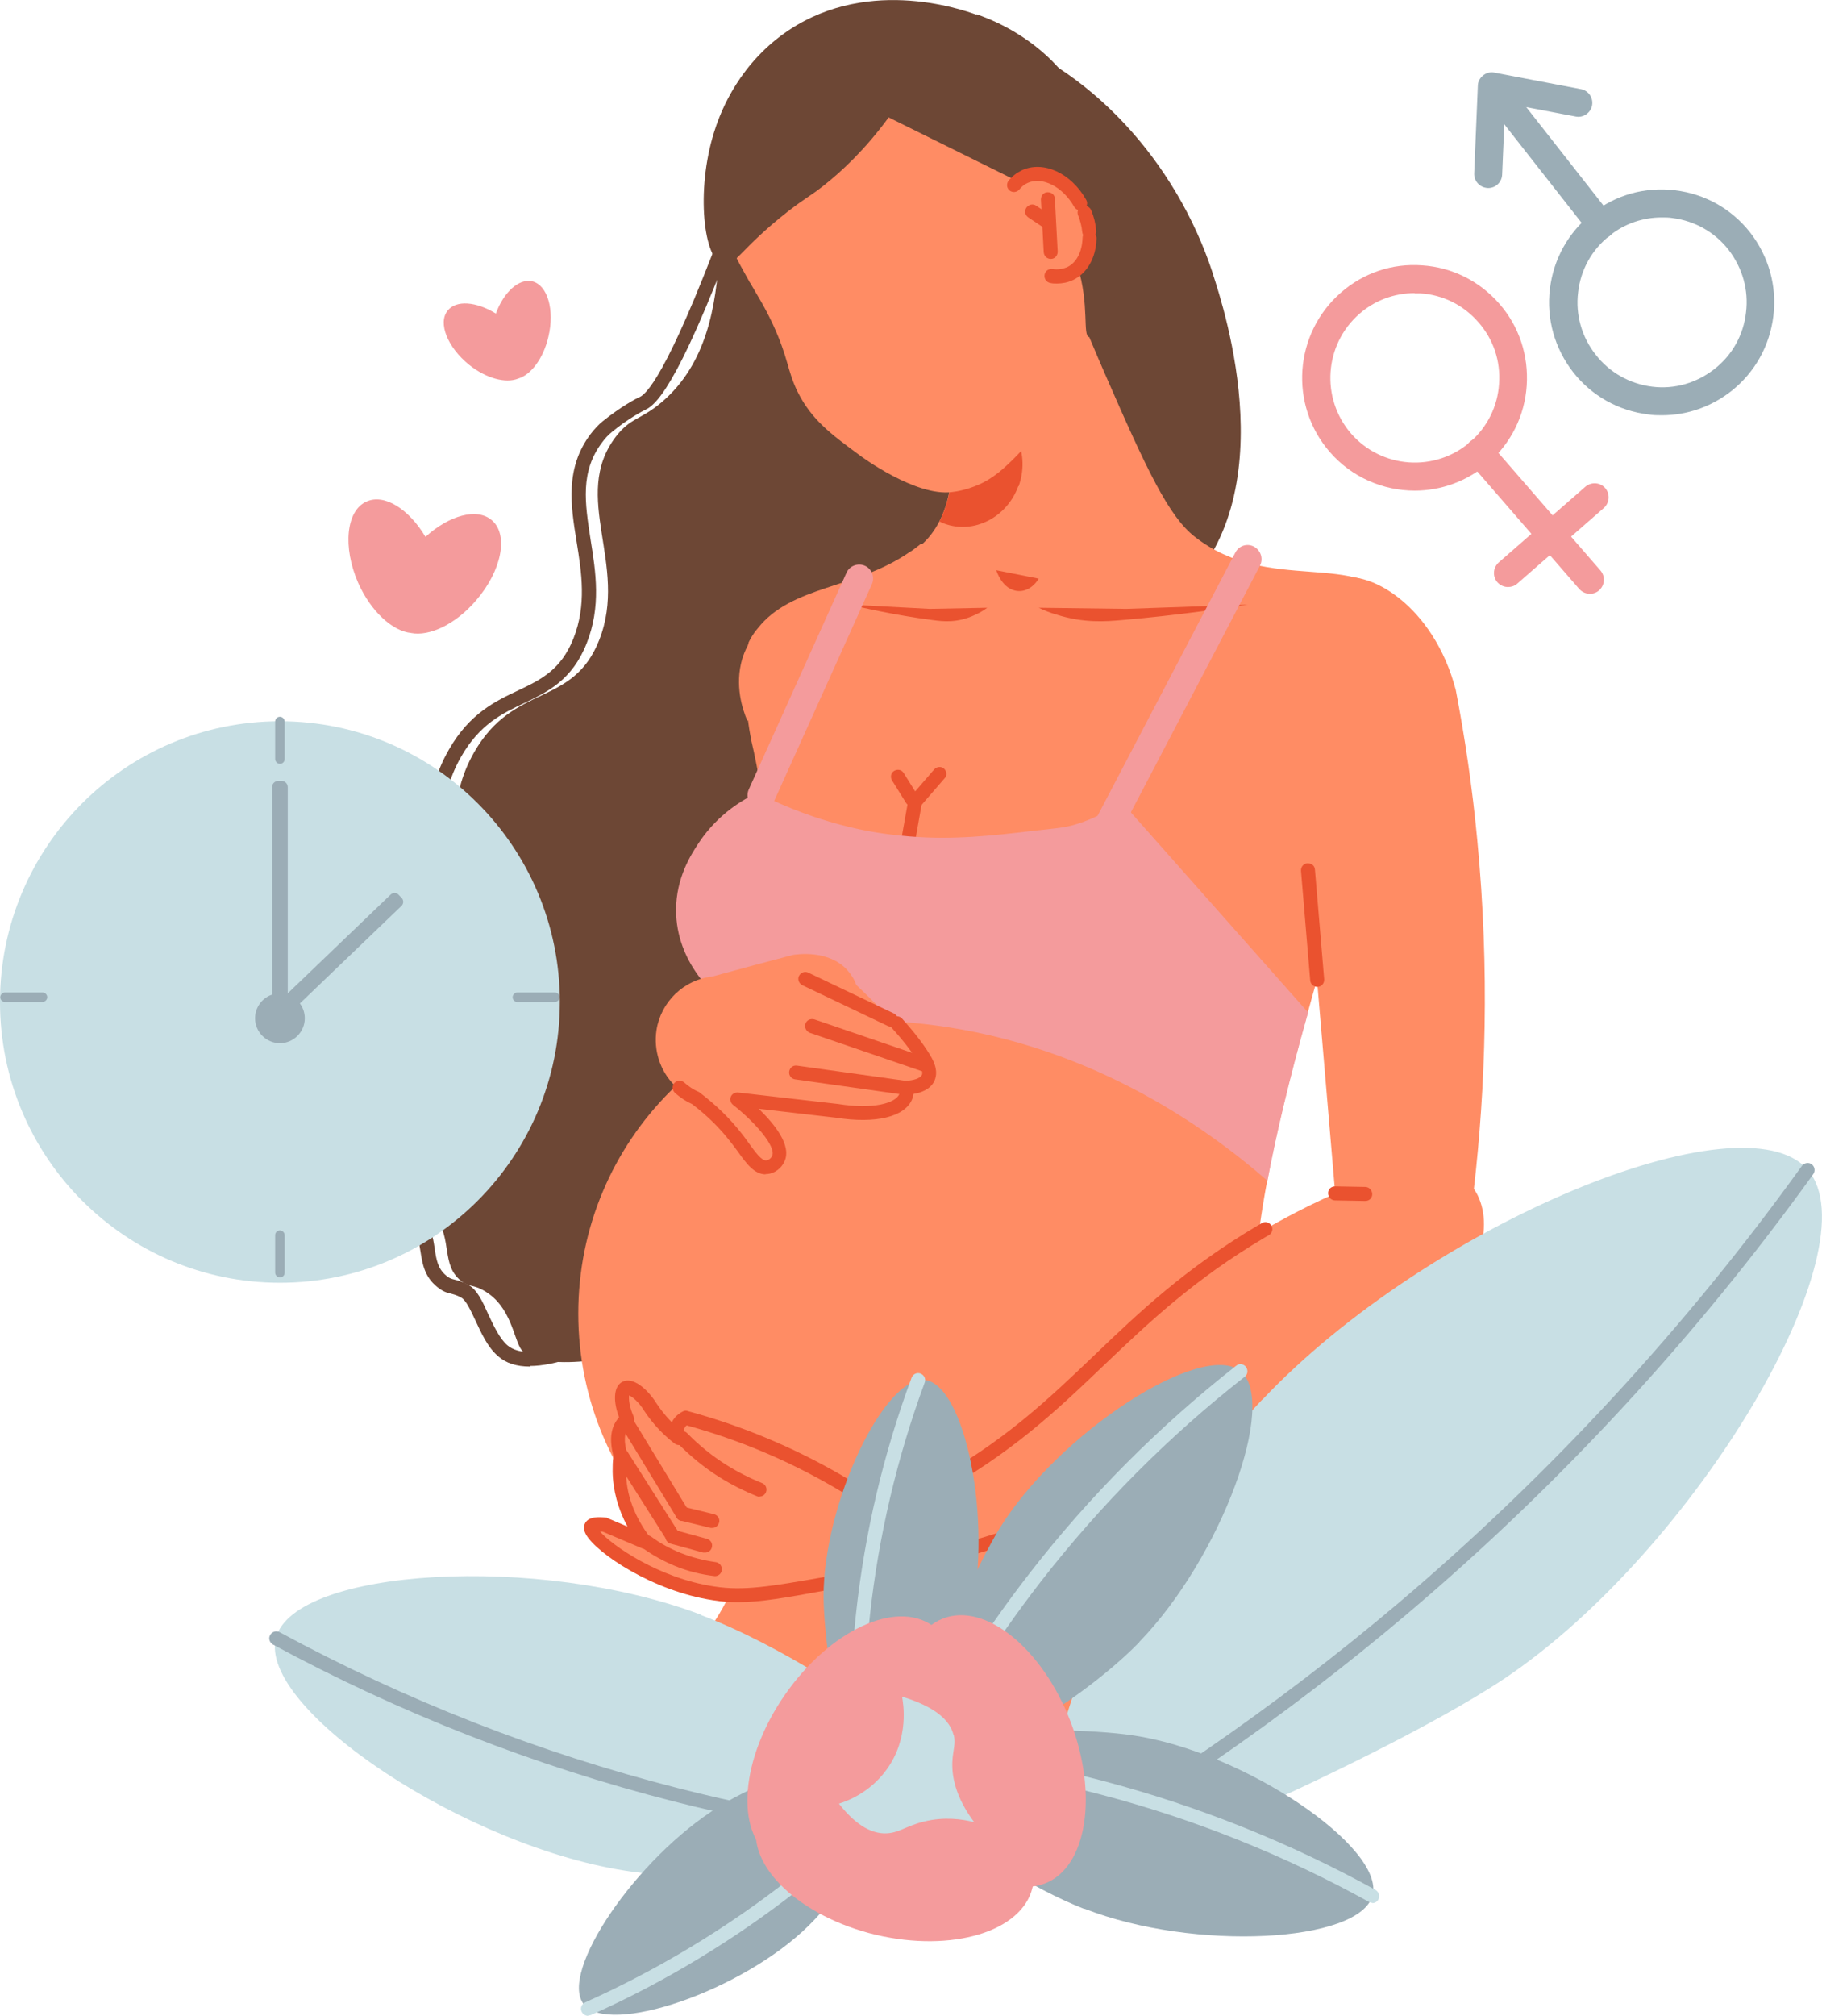 <?xml version="1.0" encoding="UTF-8"?> <svg xmlns="http://www.w3.org/2000/svg" width="85" height="94" viewBox="0 0 85 94" fill="none"> <g clip-path="url(#clip0_269_608)"> <path d="M22.951 24.264C22.26 23.663 20.957 24.029 19.849 25.035C19.08 23.742 17.933 23.01 17.099 23.389C16.148 23.807 15.978 25.506 16.708 27.178C17.308 28.524 18.311 29.426 19.172 29.517C20.019 29.687 21.244 29.125 22.208 28.001C23.407 26.616 23.733 24.944 22.951 24.264V24.264Z" fill="#F49B9C"></path> <path d="M24.828 13.119C24.202 12.976 23.498 13.629 23.133 14.622C22.221 14.06 21.27 13.982 20.879 14.491C20.422 15.066 20.879 16.19 21.869 17C22.677 17.654 23.602 17.889 24.176 17.654C24.762 17.484 25.349 16.726 25.584 15.707C25.883 14.452 25.544 13.289 24.828 13.119V13.119Z" fill="#F49B9C"></path> <path d="M56.576 12.753C57.11 14.399 60.12 23.52 54.66 28.014C50.958 31.059 44.533 31.137 42.37 28.341C39.985 25.257 44.729 21.194 43.816 12.74C43.152 6.585 38.89 3.201 40.376 1.45C41.51 0.118 44.638 1.097 45.784 1.45C50.841 3.031 54.881 7.565 56.576 12.74V12.753Z" fill="#6D4735"></path> <path d="M46.058 24.186C47.426 28.577 51.897 42.963 43.908 53.717C37.404 62.484 25.688 64.731 24.332 62.955C23.954 62.445 23.863 60.916 22.573 60.184C22.052 59.884 21.895 60.041 21.504 59.727C20.566 58.969 21.126 57.832 20.279 56.643C19.719 55.859 19.302 56.134 18.585 55.337C17.66 54.304 17.49 52.906 17.516 52.175C17.594 50.032 19.549 49.392 20.892 47.405C23.681 43.263 19.601 39.5 22.117 35.084C23.98 31.83 26.717 32.993 27.955 29.844C29.337 26.342 26.613 23.154 28.724 20.371C29.428 19.456 29.871 19.6 30.875 18.751C35.071 15.184 32.647 7.827 34.328 7.122C36.179 6.351 42.826 13.746 46.071 24.16L46.058 24.186Z" fill="#6D4735"></path> <path d="M24.723 63.725C24.098 63.725 23.602 63.568 23.237 63.242C22.755 62.837 22.455 62.17 22.182 61.582C21.96 61.112 21.739 60.628 21.517 60.511C21.308 60.393 21.178 60.367 21.048 60.328C20.865 60.289 20.67 60.236 20.396 60.014C19.797 59.531 19.706 58.93 19.614 58.342C19.536 57.858 19.458 57.362 19.106 56.865C18.858 56.526 18.676 56.434 18.415 56.303C18.155 56.173 17.829 56.016 17.438 55.585C16.526 54.579 16.239 53.167 16.278 52.201C16.33 50.724 17.216 49.888 18.142 48.999C18.676 48.49 19.236 47.967 19.718 47.248C21.061 45.262 20.722 43.355 20.37 41.329C20.005 39.304 19.64 37.213 20.944 34.953C21.908 33.267 23.12 32.692 24.176 32.196C25.244 31.686 26.17 31.242 26.756 29.765C27.369 28.211 27.134 26.708 26.9 25.258C26.626 23.572 26.352 21.821 27.564 20.227C27.747 19.992 27.929 19.796 28.125 19.639C28.92 18.999 29.649 18.594 29.845 18.515C30.275 18.319 31.422 16.869 34.159 9.382L34.771 9.604C31.865 17.535 30.718 18.829 30.119 19.103C29.975 19.169 29.285 19.535 28.542 20.149C28.385 20.279 28.242 20.423 28.099 20.619C27.056 21.991 27.291 23.454 27.551 25.153C27.799 26.695 28.047 28.289 27.369 30.001C26.691 31.712 25.557 32.261 24.462 32.784C23.433 33.267 22.377 33.777 21.517 35.279C20.331 37.344 20.67 39.226 21.022 41.225C21.387 43.276 21.765 45.406 20.279 47.614C19.758 48.385 19.158 48.96 18.611 49.47C17.712 50.332 16.995 50.998 16.956 52.214C16.956 52.501 16.942 54.03 17.946 55.141C18.246 55.48 18.48 55.598 18.728 55.715C19.015 55.859 19.328 56.016 19.653 56.473C20.096 57.1 20.201 57.702 20.279 58.224C20.357 58.747 20.422 59.165 20.826 59.492C20.983 59.622 21.061 59.635 21.217 59.675C21.374 59.714 21.569 59.766 21.856 59.923C22.26 60.145 22.508 60.681 22.781 61.295C23.029 61.818 23.303 62.419 23.668 62.732C24.189 63.176 25.179 63.163 26.6 62.667L26.808 63.281C26 63.555 25.297 63.699 24.723 63.699V63.725Z" fill="#6D4735"></path> <path d="M62.466 57.584C64.565 56.865 66.663 56.147 68.761 55.428C69.296 50.789 69.504 45.288 68.918 39.173C68.683 36.678 68.331 34.339 67.914 32.17C66.884 28.25 63.835 26.434 62.206 27.009C60.772 27.518 59.729 30.171 60.381 33.241C61.072 41.355 61.763 49.47 62.453 57.571L62.466 57.584Z" fill="#FF8C64"></path> <path d="M63.196 70.533C64.916 73.865 60.707 81.091 59.482 83.103C57.422 84.174 53.656 85.729 48.847 85.638C39.15 85.455 33.012 78.725 31.852 77.406C32.895 76.374 33.507 75.407 33.872 74.688C35.306 71.931 36.257 67.005 36.622 66.208C36.922 65.555 36.987 65.424 37.13 65.11C38.733 61.465 37.769 57.937 37.13 52.998C36.922 51.338 36.752 49.574 36.596 47.784C36.27 43.982 36.01 40.14 35.54 37.083L35.514 36.887C35.371 36.024 35.215 35.227 35.045 34.509C34.98 34.182 34.928 33.855 34.889 33.516C34.863 33.372 34.837 33.228 34.824 33.084C34.719 32.065 34.719 30.968 34.928 29.948C35.032 29.739 35.162 29.517 35.345 29.308C36.935 27.283 39.919 27.479 42.422 25.754C42.565 25.676 42.682 25.571 42.826 25.467C42.878 25.427 42.904 25.414 42.93 25.375C45.002 25.127 46.749 25.244 47.908 25.336C53.734 25.78 53.708 27.688 57.735 27.178C60.107 26.878 61.489 26.669 63.026 27.57C63.535 27.871 65.138 28.733 65.842 32.157C65.842 32.196 65.842 32.222 65.855 32.261C64.239 36.678 63.026 40.415 62.179 43.198C61.736 44.648 61.345 45.981 61.006 47.235C60.107 50.41 59.508 52.985 59.117 55.062C58.009 60.968 58.635 63.02 59.273 64.405C60.016 66.025 60.668 66.508 61.632 67.893C61.632 67.893 62.258 68.756 63.183 70.52L63.196 70.533Z" fill="#FF8C64"></path> <path d="M43.347 42.257C43.347 44.766 41.731 46.883 39.502 47.654C38.916 47.863 38.303 47.967 37.652 47.967C37.287 47.967 36.948 47.928 36.609 47.863C33.937 47.353 31.943 45.04 31.943 42.257C31.943 39.944 33.312 37.958 35.293 37.044C35.371 37.018 35.436 36.992 35.501 36.965C36.166 36.691 36.896 36.534 37.652 36.534C39.62 36.534 41.353 37.54 42.383 39.069C42.982 39.971 43.347 41.068 43.347 42.257V42.257Z" fill="#FF8C64"></path> <path d="M47.935 39.905C47.935 42.427 49.968 44.465 52.483 44.465C54.998 44.465 57.032 42.427 57.032 39.905C57.032 37.383 54.998 35.345 52.483 35.345C49.968 35.345 47.935 37.383 47.935 39.905Z" fill="#FF8C64"></path> <path d="M65.868 32.235C52.053 32.758 46.684 31.164 37.104 33.097C36.727 33.176 35.919 33.346 34.863 33.607C34.641 33.084 34.263 31.961 34.628 30.719C34.667 30.602 34.745 30.354 34.915 30.04C35.019 29.831 35.15 29.609 35.332 29.4C36.922 27.374 39.907 27.57 42.409 25.846C42.552 25.767 42.669 25.663 42.813 25.558C42.865 25.519 42.891 25.506 42.917 25.467C43.308 25.14 43.595 24.748 43.816 24.33C44.416 23.154 44.429 21.834 44.429 21.442C44.429 20.606 44.26 19.861 44.038 19.234C43.647 18.175 43.074 17.431 42.813 17.104C44.937 15.824 46.032 15.144 46.032 15.144C46.032 15.144 47.179 14.216 49.486 12.374C49.955 13.615 50.645 15.366 51.558 17.457C53.487 21.886 54.516 24.069 55.728 25.022C59.221 27.766 63.392 25.571 65.294 28.25C66.207 29.53 66.063 31.19 65.868 32.261V32.235Z" fill="#FF8C64"></path> <path d="M48.456 26.983C48.182 27.44 47.739 27.649 47.322 27.532C46.723 27.375 46.501 26.643 46.475 26.591L48.456 26.983V26.983Z" fill="#EA522F"></path> <path d="M46.058 28.341C45.928 28.433 45.745 28.563 45.498 28.668C44.677 29.06 43.999 28.981 43.517 28.916C41.783 28.694 40.18 28.328 39.646 28.197C40.884 28.263 42.135 28.328 43.373 28.393L46.058 28.341Z" fill="#EA522F"></path> <path d="M48.456 28.341C48.651 28.433 48.938 28.563 49.316 28.668C50.554 29.06 51.597 28.981 52.327 28.916C54.959 28.694 57.383 28.328 58.205 28.197C56.315 28.263 54.425 28.328 52.548 28.393L48.456 28.341V28.341Z" fill="#EA522F"></path> <path d="M41.575 75.89C49.636 75.89 56.172 69.338 56.172 61.255C56.172 53.173 49.636 46.621 41.575 46.621C33.513 46.621 26.978 53.173 26.978 61.255C26.978 69.338 33.513 75.89 41.575 75.89Z" fill="#FF8C64"></path> <path d="M47.505 22.671C46.971 24.134 45.433 24.918 44.064 24.422C43.986 24.395 43.895 24.356 43.83 24.317C44.429 23.141 44.442 21.821 44.442 21.43C44.442 20.593 44.273 19.848 44.051 19.221C44.664 18.921 45.354 18.868 46.019 19.117C47.388 19.626 48.052 21.207 47.518 22.684L47.505 22.671Z" fill="#EA522F"></path> <path d="M50.698 15.85C49.655 19.43 46.905 21.795 46.54 22.07C46.24 22.305 45.914 22.501 45.55 22.645C45.55 22.645 45.015 22.88 44.416 22.945C42.734 23.167 40.193 21.312 39.985 21.142C38.799 20.267 37.86 19.574 37.222 18.293C36.713 17.274 36.805 16.738 36.036 15.079C35.619 14.204 35.358 13.825 35.032 13.25C35.019 13.224 35.006 13.197 34.98 13.171C34.863 12.962 34.732 12.727 34.589 12.466C34.459 12.231 34.328 11.982 34.211 11.695C33.559 10.297 32.973 8.402 33.533 6.573C33.533 6.573 34.107 4.678 36.153 3.071C36.713 2.627 37.365 2.248 37.365 2.248C37.534 2.143 37.691 2.065 37.834 1.986C39.138 1.385 42.526 0.066 45.758 1.451C51.01 3.698 51.962 11.381 50.672 15.837L50.698 15.85Z" fill="#FF8C64"></path> <path d="M42.396 39.396C42.161 39.357 42.044 39.187 42.07 39.017L42.37 37.331C42.396 37.148 42.565 37.031 42.748 37.07C42.93 37.096 43.047 37.266 43.008 37.449L42.709 39.135C42.682 39.291 42.539 39.409 42.383 39.409L42.396 39.396Z" fill="#EA522F"></path> <path d="M42.539 37.592C42.435 37.592 42.331 37.54 42.266 37.436L41.614 36.39C41.523 36.233 41.562 36.038 41.718 35.946C41.875 35.855 42.07 35.894 42.161 36.051L42.813 37.096C42.904 37.253 42.865 37.449 42.709 37.54C42.657 37.579 42.591 37.592 42.539 37.592V37.592Z" fill="#EA522F"></path> <path d="M42.695 37.71C42.617 37.71 42.539 37.684 42.487 37.632C42.356 37.514 42.33 37.305 42.461 37.175L43.581 35.881C43.699 35.75 43.907 35.724 44.038 35.842C44.168 35.959 44.194 36.168 44.064 36.299L42.943 37.593C42.878 37.671 42.786 37.71 42.695 37.71V37.71Z" fill="#EA522F"></path> <path d="M61.02 47.236C60.12 50.411 59.521 52.985 59.13 55.062C56.25 52.554 50.581 48.464 42.67 47.706C41.562 47.602 40.506 47.562 39.516 47.589C38.499 47.602 37.522 47.693 36.622 47.797C36.036 47.732 34.798 47.536 33.638 46.622C33.403 46.439 31.54 44.91 31.54 42.44C31.54 40.925 32.243 39.84 32.608 39.291C33.534 37.906 34.733 37.253 35.319 36.978C35.397 37.018 35.462 37.057 35.554 37.083C36.596 37.606 38.082 38.22 39.933 38.638C40.806 38.834 41.627 38.938 42.422 39.004C44.481 39.174 46.319 38.965 48.104 38.756C49.251 38.625 49.655 38.612 50.229 38.429C51.167 38.141 51.884 37.697 52.314 37.384C55.22 40.663 58.139 43.956 61.046 47.236H61.02Z" fill="#F49B9C"></path> <path d="M35.528 37.737C35.436 37.737 35.345 37.724 35.254 37.684C34.928 37.541 34.785 37.149 34.928 36.822L39.49 26.709C39.633 26.382 40.024 26.238 40.35 26.382C40.675 26.526 40.819 26.918 40.675 27.244L36.114 37.358C36.01 37.593 35.762 37.737 35.514 37.737H35.528Z" fill="#F49B9C"></path> <path d="M51.597 39.356C51.493 39.356 51.388 39.33 51.297 39.278C50.984 39.108 50.854 38.716 51.023 38.389L57.631 25.767C57.8 25.44 58.191 25.323 58.504 25.492C58.817 25.662 58.947 26.054 58.778 26.381L52.17 39.003C52.053 39.225 51.831 39.356 51.597 39.356V39.356Z" fill="#F49B9C"></path> <path d="M40.245 70.964C40.663 71.708 41.066 72.44 41.484 73.185C47.309 71.891 54.634 69.422 61.971 64.483C63.731 63.294 65.334 62.078 66.793 60.85C69.178 59.674 69.765 56.891 68.761 55.441C67.771 54.003 65.008 53.546 63.053 55.323C61.124 56.133 59.69 56.93 58.843 57.427C51.962 61.49 50.268 65.763 43.478 69.448C42.057 70.219 40.858 70.728 40.232 70.977L40.245 70.964Z" fill="#FF8C64"></path> <path d="M41.731 70.65C41.614 70.65 41.497 70.585 41.432 70.454C41.353 70.285 41.432 70.102 41.588 70.023C42.174 69.749 42.761 69.448 43.334 69.148C46.788 67.279 48.873 65.28 51.089 63.163C53.161 61.177 55.312 59.139 58.687 57.14L58.87 57.035C59.026 56.944 59.221 56.996 59.313 57.153C59.404 57.31 59.352 57.506 59.195 57.597L59.013 57.702C55.703 59.662 53.578 61.687 51.532 63.634C49.29 65.777 47.166 67.802 43.634 69.723C43.048 70.036 42.448 70.337 41.849 70.624C41.809 70.65 41.757 70.65 41.718 70.65H41.731Z" fill="#EA522F"></path> <path d="M43.034 73.132C42.891 73.132 42.761 73.028 42.722 72.884C42.682 72.714 42.787 72.531 42.956 72.492C49.095 70.963 54.829 68.559 60.016 65.332C60.172 65.24 60.368 65.279 60.459 65.436C60.55 65.593 60.511 65.789 60.355 65.881C55.103 69.147 49.303 71.578 43.099 73.119C43.074 73.119 43.047 73.119 43.021 73.119L43.034 73.132Z" fill="#EA522F"></path> <path d="M41.392 70.571C40.311 69.8 39.007 68.977 37.469 68.206C35.462 67.2 33.586 66.56 32.022 66.129C31.787 66.259 31.683 66.403 31.631 66.547C31.579 66.704 31.618 66.873 31.696 67.069C31.031 66.56 30.601 66.011 30.354 65.619C29.936 64.953 29.415 64.639 29.207 64.757C28.998 64.874 28.972 65.488 29.298 66.207C29.207 66.272 29.128 66.351 29.076 66.429C28.79 66.808 28.829 67.357 28.985 67.893C28.946 68.128 28.933 68.376 28.933 68.637C28.946 70.114 29.637 71.251 30.132 71.917C29.493 71.656 28.868 71.381 28.229 71.12C27.773 71.068 27.617 71.12 27.578 71.212C27.395 71.656 30.106 73.825 33.299 74.308C34.733 74.53 36.01 74.308 38.577 73.851C40.324 73.55 41.757 73.171 42.761 72.884C42.305 72.113 41.849 71.342 41.392 70.558V70.571Z" fill="#FF8C64"></path> <path d="M34.433 74.713C34.042 74.713 33.651 74.687 33.26 74.622C30.419 74.191 27.812 72.401 27.343 71.564C27.239 71.382 27.213 71.212 27.278 71.068C27.434 70.689 27.994 70.741 28.255 70.767C28.281 70.767 28.32 70.767 28.346 70.794L29.272 71.186C28.829 70.362 28.594 69.487 28.581 68.625C28.581 68.389 28.581 68.141 28.62 67.893C28.425 67.174 28.49 66.612 28.79 66.207C28.816 66.168 28.842 66.129 28.881 66.09C28.62 65.41 28.594 64.678 29.024 64.443C29.506 64.182 30.184 64.744 30.614 65.423C30.744 65.619 30.979 65.959 31.344 66.325C31.513 65.959 31.852 65.828 31.891 65.802C31.956 65.776 32.022 65.776 32.087 65.802C34.602 66.482 37 67.488 39.216 68.768C40.011 69.226 40.793 69.735 41.549 70.284C41.692 70.388 41.731 70.598 41.627 70.741C41.523 70.885 41.314 70.924 41.171 70.82C40.428 70.297 39.659 69.787 38.89 69.343C36.753 68.102 34.459 67.135 32.035 66.469C31.996 66.495 31.944 66.56 31.917 66.638C31.891 66.717 31.917 66.835 31.97 66.926C32.035 67.057 31.996 67.227 31.878 67.318C31.761 67.409 31.592 67.409 31.474 67.318C30.758 66.769 30.314 66.181 30.054 65.789C29.78 65.345 29.493 65.136 29.35 65.07C29.324 65.227 29.35 65.58 29.558 66.05C29.624 66.194 29.584 66.364 29.454 66.456C29.389 66.495 29.337 66.547 29.298 66.599C29.115 66.847 29.102 67.24 29.259 67.788C29.259 67.828 29.272 67.88 29.259 67.932C29.22 68.154 29.207 68.389 29.207 68.625C29.207 69.696 29.598 70.728 30.34 71.708C30.432 71.826 30.432 71.983 30.34 72.1C30.249 72.218 30.093 72.257 29.962 72.205L28.112 71.421C28.112 71.421 28.021 71.421 27.994 71.421C28.542 72.048 30.705 73.59 33.325 73.982C34.693 74.191 35.931 73.982 38.395 73.551H38.499C39.75 73.315 40.988 73.041 42.187 72.701C42.37 72.649 42.539 72.754 42.591 72.923C42.643 73.093 42.539 73.276 42.37 73.329C41.145 73.668 39.88 73.956 38.616 74.165H38.512C36.661 74.504 35.488 74.713 34.42 74.713H34.433Z" fill="#EA522F"></path> <path d="M35.436 69.8C35.436 69.8 35.358 69.8 35.319 69.774C34.706 69.526 34.107 69.225 33.547 68.873C32.843 68.428 32.191 67.893 31.605 67.292C31.474 67.161 31.487 66.952 31.605 66.834C31.735 66.704 31.944 66.704 32.061 66.834C32.608 67.396 33.221 67.893 33.885 68.311C34.407 68.638 34.967 68.925 35.554 69.16C35.723 69.225 35.801 69.421 35.736 69.578C35.684 69.709 35.567 69.787 35.436 69.787V69.8Z" fill="#EA522F"></path> <path d="M31.839 70.924C31.735 70.924 31.618 70.872 31.566 70.767L28.933 66.442C28.842 66.285 28.894 66.089 29.037 65.998C29.194 65.906 29.389 65.945 29.48 66.102L32.113 70.427C32.204 70.584 32.152 70.78 32.009 70.872C31.957 70.898 31.905 70.924 31.839 70.924Z" fill="#EA522F"></path> <path d="M33.234 71.25C33.234 71.25 33.182 71.25 33.156 71.25L31.761 70.91C31.592 70.871 31.474 70.688 31.527 70.519C31.566 70.349 31.748 70.231 31.918 70.27L33.312 70.61C33.482 70.649 33.599 70.832 33.547 71.002C33.508 71.146 33.377 71.25 33.234 71.25V71.25Z" fill="#EA522F"></path> <path d="M31.383 71.982C31.279 71.982 31.175 71.93 31.11 71.825L28.712 68.049C28.62 67.892 28.659 67.696 28.816 67.592C28.972 67.5 29.168 67.539 29.272 67.696L31.67 71.472C31.761 71.629 31.722 71.825 31.566 71.93C31.514 71.969 31.448 71.982 31.396 71.982H31.383Z" fill="#EA522F"></path> <path d="M32.895 72.4C32.895 72.4 32.843 72.4 32.804 72.4L31.279 71.982C31.11 71.93 31.005 71.76 31.057 71.577C31.11 71.394 31.279 71.303 31.462 71.342L32.986 71.76C33.156 71.812 33.26 71.982 33.208 72.165C33.169 72.309 33.038 72.4 32.895 72.4Z" fill="#EA522F"></path> <path d="M33.351 73.498C32.687 73.42 32.074 73.263 31.5 73.028C30.966 72.806 30.458 72.531 29.989 72.192C29.845 72.087 29.806 71.878 29.924 71.734C30.028 71.59 30.236 71.551 30.38 71.656C30.797 71.969 31.266 72.218 31.748 72.414C32.269 72.623 32.83 72.766 33.39 72.845C33.573 72.871 33.69 73.028 33.677 73.211C33.651 73.38 33.521 73.498 33.351 73.498V73.498Z" fill="#EA522F"></path> <path d="M31.448 50.594C30.797 49.928 30.484 48.987 30.627 48.033C30.836 46.713 31.904 45.681 33.234 45.537C34.485 45.197 35.736 44.858 36.987 44.531C37.169 44.505 38.642 44.27 39.528 45.237C39.724 45.459 39.867 45.694 39.946 45.929C40.623 46.569 42.174 48.072 42.943 49.313C43.112 49.601 43.321 49.967 43.178 50.28C42.982 50.698 42.304 50.738 42.174 50.738C42.2 50.907 42.174 51.051 42.122 51.156C41.848 51.822 40.571 52.07 38.942 51.809C37.378 51.626 35.814 51.456 34.263 51.273C34.394 51.378 36.596 53.129 36.179 54.043C36.088 54.239 35.879 54.422 35.645 54.449C35.149 54.501 34.772 53.795 34.185 53.05C33.807 52.58 33.221 51.914 32.347 51.247C31.995 51.09 31.696 50.868 31.435 50.607L31.448 50.594Z" fill="#FF8C64"></path> <path d="M35.723 54.762C35.189 54.762 34.824 54.266 34.407 53.678C34.302 53.534 34.185 53.377 34.068 53.233C33.573 52.593 32.973 52.005 32.282 51.483C32.035 51.378 31.748 51.195 31.487 50.96C31.357 50.842 31.344 50.633 31.461 50.503C31.579 50.372 31.787 50.359 31.917 50.477C32.126 50.659 32.347 50.816 32.608 50.921C33.403 51.522 34.042 52.149 34.576 52.828C34.706 52.985 34.811 53.142 34.928 53.299C35.241 53.73 35.528 54.135 35.749 54.109C35.866 54.109 35.984 53.991 36.023 53.9C36.218 53.469 35.228 52.332 34.198 51.522C34.081 51.43 34.042 51.274 34.094 51.143C34.146 51.012 34.289 50.934 34.433 50.947L39.111 51.483C40.741 51.744 41.77 51.443 41.953 51.025C41.979 50.947 41.992 50.868 41.979 50.764C41.979 50.672 41.992 50.581 42.057 50.516C42.109 50.45 42.2 50.398 42.291 50.398C42.591 50.385 42.93 50.294 43.008 50.124C43.087 49.941 42.878 49.601 42.8 49.47C42.526 49.026 42.122 48.504 41.601 47.929C41.483 47.798 41.496 47.589 41.627 47.471C41.757 47.354 41.966 47.367 42.083 47.497C42.63 48.111 43.06 48.66 43.347 49.131C43.504 49.379 43.816 49.902 43.595 50.398C43.412 50.803 42.956 50.96 42.617 51.012C42.604 51.104 42.578 51.182 42.552 51.261C42.213 52.084 40.858 52.41 39.02 52.123L35.397 51.705C36.127 52.41 36.948 53.416 36.596 54.161C36.453 54.488 36.127 54.723 35.788 54.749C35.762 54.749 35.736 54.749 35.71 54.749L35.723 54.762Z" fill="#EA522F"></path> <path d="M42.187 51.051L37.091 50.332C36.909 50.306 36.791 50.136 36.818 49.967C36.844 49.784 37 49.666 37.182 49.692L42.226 50.398C42.409 50.424 42.526 50.594 42.5 50.764C42.474 50.92 42.343 51.051 42.174 51.051H42.187Z" fill="#EA522F"></path> <path d="M43.23 50.006C43.23 50.006 43.165 50.006 43.126 49.993L37.782 48.163C37.613 48.098 37.522 47.915 37.574 47.745C37.626 47.575 37.808 47.484 37.991 47.536L43.334 49.365C43.504 49.431 43.595 49.614 43.543 49.784C43.491 49.914 43.373 50.006 43.23 50.006V50.006Z" fill="#EA522F"></path> <path d="M41.575 47.876C41.575 47.876 41.483 47.876 41.431 47.85L37.43 45.942C37.274 45.864 37.196 45.668 37.274 45.511C37.352 45.354 37.547 45.276 37.704 45.354L41.705 47.262C41.861 47.34 41.94 47.536 41.861 47.693C41.809 47.81 41.692 47.876 41.562 47.876H41.575Z" fill="#EA522F"></path> <path d="M45.563 0.667C48.117 1.555 49.603 3.254 49.994 4.012C50.085 4.182 50.137 4.325 50.189 4.469C50.554 5.54 50.619 6.416 50.632 6.664C50.724 8.363 51.975 9.173 52.261 11.107C52.613 13.472 51.271 15.784 50.815 15.719C50.489 15.667 50.841 14.23 50.267 12.4C49.694 10.584 48.508 9.304 47.478 8.454C45.471 7.461 43.464 6.468 41.457 5.475C40.349 6.991 39.255 7.997 38.447 8.637C37.769 9.173 37.613 9.199 36.752 9.865C34.537 11.603 34.237 12.479 33.742 12.348C32.83 12.126 32.452 8.912 33.312 6.168C33.533 5.462 34.276 3.28 36.44 1.66C40.232 -1.163 44.807 0.418 45.537 0.68L45.563 0.667Z" fill="#6D4735"></path> <path d="M50.515 9.735C51.102 10.989 50.828 12.348 49.903 12.766C48.991 13.197 47.766 12.531 47.192 11.29C46.605 10.035 46.879 8.676 47.805 8.258C48.717 7.827 49.942 8.493 50.515 9.735Z" fill="#FF8C64"></path> <path d="M49.304 13.223C49.199 13.223 49.108 13.223 49.004 13.197C48.821 13.171 48.704 13.001 48.73 12.818C48.756 12.635 48.926 12.518 49.108 12.544C49.343 12.583 49.564 12.544 49.773 12.465C50.216 12.256 50.477 11.76 50.503 11.106C50.503 10.924 50.62 10.754 50.842 10.793C51.024 10.793 51.167 10.95 51.154 11.133C51.128 12.034 50.711 12.753 50.047 13.066C49.825 13.171 49.564 13.223 49.304 13.223Z" fill="#EA522F"></path> <path d="M50.815 11.119C50.646 11.119 50.502 10.989 50.489 10.819C50.463 10.557 50.398 10.296 50.294 10.035C50.229 9.865 50.307 9.682 50.476 9.617C50.646 9.551 50.828 9.63 50.906 9.8C51.037 10.113 51.115 10.44 51.141 10.767C51.154 10.95 51.024 11.106 50.841 11.119H50.815V11.119Z" fill="#EA522F"></path> <path d="M50.398 9.813C50.281 9.813 50.177 9.748 50.112 9.643C49.577 8.702 48.626 8.219 47.935 8.533C47.792 8.598 47.661 8.702 47.557 8.833C47.44 8.977 47.231 8.99 47.101 8.885C46.958 8.768 46.945 8.572 47.049 8.428C47.218 8.219 47.427 8.062 47.661 7.945C48.665 7.474 49.968 8.062 50.672 9.317C50.763 9.473 50.711 9.669 50.555 9.761C50.503 9.787 50.45 9.8 50.398 9.8V9.813Z" fill="#EA522F"></path> <path d="M49.017 12.074C48.847 12.074 48.704 11.943 48.691 11.76L48.56 9.304C48.56 9.121 48.691 8.964 48.873 8.964C49.069 8.964 49.212 9.095 49.212 9.277L49.343 11.734C49.343 11.917 49.212 12.074 49.03 12.074C49.03 12.074 49.03 12.074 49.017 12.074Z" fill="#EA522F"></path> <path d="M48.86 10.663C48.86 10.663 48.73 10.649 48.678 10.61L47.974 10.14C47.818 10.035 47.779 9.839 47.883 9.683C47.987 9.539 48.183 9.487 48.339 9.591L49.043 10.062C49.199 10.166 49.238 10.362 49.134 10.519C49.069 10.61 48.965 10.663 48.86 10.663Z" fill="#EA522F"></path> <path d="M63.691 56.003L62.284 55.977C62.101 55.977 61.958 55.82 61.958 55.637C61.958 55.454 62.101 55.323 62.284 55.323L63.691 55.349C63.874 55.349 64.017 55.506 64.017 55.689C64.017 55.872 63.874 56.003 63.691 56.003Z" fill="#EA522F"></path> <path d="M61.45 46.02C61.28 46.02 61.137 45.889 61.124 45.72L60.694 40.611C60.681 40.428 60.811 40.271 60.993 40.258C61.202 40.258 61.332 40.375 61.345 40.558L61.776 45.667C61.788 45.85 61.658 46.007 61.476 46.02C61.476 46.02 61.463 46.02 61.45 46.02V46.02Z" fill="#EA522F"></path> <path d="M58.883 65.267C55.129 69.252 51.323 75.524 50.124 78.882C49.746 79.94 49.447 81.221 48.469 83.455C47.27 86.212 46.449 87.245 46.866 87.78C47.231 88.237 48.287 88.015 52.079 86.722C55.233 85.65 56.797 85.115 57.879 84.644C60.798 83.364 66.82 80.515 70.156 78.294C79.135 72.283 87.437 58.132 84.336 54.552C81.299 51.024 66.624 57.074 58.883 65.28V65.267Z" fill="#C8DFE4"></path> <path d="M46.866 88.12C46.749 88.12 46.645 88.054 46.579 87.95C46.488 87.793 46.553 87.597 46.71 87.505C53.291 83.886 59.521 79.587 65.242 74.753C72.306 68.768 78.64 61.908 84.062 54.369C84.166 54.225 84.374 54.186 84.518 54.291C84.661 54.395 84.7 54.604 84.596 54.748C79.135 62.339 72.762 69.239 65.659 75.249C59.899 80.123 53.63 84.435 47.009 88.08C46.957 88.106 46.905 88.12 46.853 88.12H46.866Z" fill="#9BADB6"></path> <path d="M32.712 75.316C36.388 76.714 40.819 79.575 42.656 81.365C43.23 81.927 43.829 82.672 45.158 83.809C46.801 85.22 47.661 85.625 47.557 86.095C47.465 86.513 46.709 86.697 43.842 87.049C41.47 87.35 40.284 87.493 39.437 87.533C37.143 87.624 32.347 87.677 29.506 87.284C21.804 86.226 12.003 79.667 12.876 76.374C13.736 73.133 25.127 72.428 32.712 75.302V75.316Z" fill="#C8DFE4"></path> <path d="M47.557 86.436C42.109 86.161 36.687 85.338 31.435 84.005C24.932 82.346 18.65 79.889 12.733 76.688C12.577 76.597 12.511 76.401 12.603 76.244C12.694 76.087 12.889 76.022 13.046 76.113C18.911 79.288 25.153 81.732 31.605 83.378C36.818 84.711 42.2 85.521 47.583 85.795C47.765 85.795 47.896 85.952 47.896 86.135C47.896 86.305 47.739 86.449 47.57 86.449L47.557 86.436Z" fill="#9BADB6"></path> <path d="M53.148 76.582C51.284 78.49 48.312 80.476 46.696 81.117C46.188 81.326 45.576 81.496 44.507 82.005C43.191 82.645 42.708 83.063 42.435 82.868C42.2 82.698 42.291 82.175 42.852 80.306C43.308 78.751 43.542 77.968 43.751 77.432C44.311 75.981 45.589 72.989 46.605 71.317C49.355 66.822 56.067 62.497 57.865 63.934C59.638 65.358 56.979 72.623 53.148 76.569V76.582Z" fill="#9BADB6"></path> <path d="M42.435 83.208C42.435 83.208 42.33 83.208 42.291 83.168C42.135 83.09 42.07 82.894 42.148 82.724C43.803 79.418 45.784 76.256 48.039 73.356C50.828 69.762 54.073 66.509 57.67 63.686C57.813 63.569 58.009 63.595 58.126 63.739C58.23 63.882 58.217 64.091 58.074 64.196C54.516 66.979 51.323 70.194 48.56 73.748C46.331 76.622 44.364 79.745 42.734 83.012C42.682 83.129 42.565 83.195 42.448 83.195L42.435 83.208Z" fill="#C8DFE4"></path> <path d="M50.594 89.022C48.104 88.055 45.12 86.095 43.895 84.867C43.504 84.488 43.1 83.978 42.214 83.194C41.119 82.227 40.532 81.953 40.61 81.626C40.676 81.352 41.184 81.221 43.126 80.999C44.742 80.816 45.537 80.725 46.11 80.698C47.661 80.646 50.906 80.633 52.835 80.921C58.048 81.678 64.643 86.173 64.03 88.395C63.431 90.59 55.715 91.008 50.594 89.009V89.022Z" fill="#9BADB6"></path> <path d="M64.03 88.734C64.03 88.734 63.926 88.734 63.874 88.695C59.925 86.513 55.715 84.827 51.375 83.69C47.857 82.763 44.22 82.188 40.584 81.966C40.402 81.966 40.272 81.796 40.272 81.626C40.272 81.443 40.441 81.286 40.61 81.325C44.286 81.534 47.961 82.122 51.519 83.063C55.911 84.226 60.173 85.925 64.174 88.133C64.33 88.225 64.382 88.421 64.304 88.577C64.252 88.682 64.135 88.747 64.017 88.747L64.03 88.734Z" fill="#C8DFE4"></path> <path d="M45.315 75.315C44.833 77.471 43.595 80.163 42.748 81.326C42.487 81.692 42.122 82.084 41.588 82.907C40.936 83.926 40.78 84.436 40.506 84.423C40.272 84.41 40.115 84.005 39.685 82.437C39.333 81.143 39.164 80.49 39.073 80.019C38.838 78.752 38.434 76.086 38.421 74.466C38.408 70.102 41.262 64.131 43.152 64.353C45.016 64.575 46.306 70.86 45.302 75.315H45.315Z" fill="#9BADB6"></path> <path d="M40.18 84.75C40.011 84.75 39.867 84.619 39.854 84.449C39.581 81.392 39.607 78.308 39.933 75.263C40.337 71.5 41.21 67.802 42.526 64.248C42.591 64.079 42.774 63.987 42.943 64.052C43.113 64.118 43.204 64.301 43.139 64.471C41.848 67.972 40.988 71.631 40.584 75.329C40.258 78.321 40.232 81.365 40.506 84.384C40.519 84.567 40.389 84.724 40.206 84.737H40.18V84.75Z" fill="#C8DFE4"></path> <path d="M33.52 84.253C35.397 83.09 38.186 82.097 39.607 81.901C40.05 81.836 40.584 81.823 41.548 81.627C42.734 81.378 43.204 81.13 43.386 81.339C43.542 81.522 43.36 81.914 42.539 83.312C41.861 84.475 41.522 85.05 41.249 85.442C40.506 86.487 38.89 88.643 37.743 89.78C34.641 92.851 28.385 94.967 27.225 93.452C26.078 91.962 29.676 86.644 33.533 84.253H33.52Z" fill="#9BADB6"></path> <path d="M27.434 94.001C27.304 94.001 27.187 93.922 27.134 93.805C27.056 93.635 27.134 93.452 27.304 93.374C30.705 91.845 33.911 89.911 36.844 87.611C39.216 85.756 41.405 83.639 43.36 81.339C43.478 81.195 43.686 81.183 43.816 81.3C43.96 81.418 43.973 81.627 43.855 81.757C41.874 84.096 39.646 86.226 37.248 88.121C34.276 90.447 31.031 92.42 27.578 93.962C27.538 93.975 27.486 93.988 27.447 93.988L27.434 94.001Z" fill="#C8DFE4"></path> <path d="M43.49 75.799C45.211 77.001 44.937 80.398 42.865 83.377C40.793 86.356 37.717 87.807 35.997 86.605C34.276 85.403 34.55 82.005 36.622 79.026C38.694 76.047 41.77 74.597 43.49 75.799V75.799Z" fill="#F49B9C"></path> <path d="M48.169 88.016C47.687 90.08 44.416 91.06 40.858 90.224C37.313 89.375 34.823 87.023 35.319 84.972C35.801 82.907 39.072 81.927 42.63 82.763C46.175 83.613 48.664 85.965 48.169 88.016Z" fill="#F49B9C"></path> <path d="M48.743 87.832C46.775 88.59 44.116 86.434 42.8 83.024C41.496 79.614 42.031 76.23 43.999 75.472C45.967 74.714 48.626 76.857 49.942 80.28C51.245 83.691 50.711 87.075 48.743 87.832Z" fill="#F49B9C"></path> <path d="M44.494 80.894C44.598 81.325 44.455 81.6 44.429 82.162C44.403 82.841 44.572 83.795 45.446 84.971C44.885 84.827 44.038 84.71 43.1 84.945C42.239 85.154 41.927 85.494 41.288 85.494C40.767 85.494 40.024 85.245 39.138 84.109C39.516 83.991 40.584 83.599 41.366 82.514C42.435 81.038 42.135 79.405 42.083 79.117C43.1 79.431 44.247 79.953 44.481 80.894H44.494Z" fill="#C8DFE4"></path> <path d="M13.059 59.818C20.271 59.818 26.118 53.956 26.118 46.725C26.118 39.495 20.271 33.633 13.059 33.633C5.847 33.633 0 39.495 0 46.725C0 53.956 5.847 59.818 13.059 59.818Z" fill="#C8DFE4"></path> <path d="M14.219 47.483C14.219 48.123 13.697 48.646 13.059 48.646C12.42 48.646 11.899 48.123 11.899 47.483C11.899 46.843 12.42 46.32 13.059 46.32C13.697 46.32 14.219 46.843 14.219 47.483Z" fill="#9BADB6"></path> <path d="M13.137 36.416H12.981C12.822 36.416 12.694 36.545 12.694 36.703V46.556C12.694 46.714 12.822 46.843 12.981 46.843H13.137C13.295 46.843 13.424 46.714 13.424 46.556V36.703C13.424 36.545 13.295 36.416 13.137 36.416Z" fill="#9BADB6"></path> <path d="M18.739 41.874L18.595 41.723C18.495 41.619 18.33 41.615 18.226 41.715L13.198 46.539C13.094 46.639 13.09 46.804 13.19 46.908L13.334 47.059C13.434 47.164 13.599 47.167 13.703 47.068L18.731 42.243C18.835 42.144 18.838 41.978 18.739 41.874Z" fill="#9BADB6"></path> <path d="M1.981 46.725H0.235C0.104 46.725 0.013 46.621 0.013 46.503C0.013 46.386 0.117 46.281 0.235 46.281H1.981C2.111 46.281 2.203 46.386 2.203 46.503C2.203 46.621 2.098 46.725 1.981 46.725Z" fill="#9BADB6"></path> <path d="M25.884 46.725H24.137C24.007 46.725 23.916 46.621 23.916 46.503C23.916 46.386 24.02 46.281 24.137 46.281H25.884C26.014 46.281 26.105 46.386 26.105 46.503C26.105 46.621 26.001 46.725 25.884 46.725Z" fill="#9BADB6"></path> <path d="M13.28 57.597V59.348C13.28 59.479 13.176 59.57 13.059 59.57C12.942 59.57 12.837 59.466 12.837 59.348V57.597C12.837 57.467 12.942 57.375 13.059 57.375C13.176 57.375 13.28 57.48 13.28 57.597Z" fill="#9BADB6"></path> <path d="M13.28 33.646V35.397C13.28 35.528 13.176 35.619 13.059 35.619C12.942 35.619 12.837 35.514 12.837 35.397V33.646C12.837 33.515 12.942 33.424 13.059 33.424C13.176 33.424 13.28 33.528 13.28 33.646Z" fill="#9BADB6"></path> <path d="M65.998 22.88C64.539 22.88 63.066 22.266 62.036 21.077C60.133 18.882 60.368 15.563 62.545 13.655C63.6 12.728 64.943 12.271 66.35 12.375C67.745 12.466 69.022 13.107 69.947 14.165C70.873 15.223 71.316 16.582 71.224 17.98C71.133 19.379 70.495 20.659 69.439 21.587C68.448 22.449 67.223 22.88 65.998 22.88ZM65.998 13.669C65.047 13.669 64.135 14.008 63.418 14.636C61.776 16.073 61.606 18.569 63.027 20.215C64.46 21.861 66.95 22.031 68.592 20.607C69.387 19.914 69.869 18.947 69.934 17.902C70.012 16.844 69.674 15.825 68.97 15.027C68.279 14.23 67.315 13.747 66.272 13.682C66.181 13.682 66.09 13.682 65.998 13.682V13.669Z" fill="#F49B9C"></path> <path d="M74.17 27.689C73.987 27.689 73.805 27.61 73.675 27.466L68.514 21.521C68.279 21.247 68.305 20.842 68.579 20.594C68.852 20.358 69.256 20.384 69.504 20.659L74.665 26.604C74.9 26.878 74.874 27.284 74.6 27.532C74.483 27.636 74.326 27.689 74.17 27.689Z" fill="#F49B9C"></path> <path d="M70.351 27.375C70.169 27.375 69.986 27.297 69.856 27.153C69.621 26.878 69.647 26.473 69.921 26.225L73.961 22.697C74.235 22.462 74.652 22.488 74.886 22.762C75.121 23.037 75.095 23.442 74.821 23.69L70.781 27.218C70.664 27.323 70.507 27.375 70.351 27.375Z" fill="#F49B9C"></path> <path d="M77.532 19.365C77.324 19.365 77.115 19.365 76.894 19.326C75.499 19.156 74.261 18.463 73.388 17.353C72.528 16.242 72.137 14.87 72.306 13.472C72.476 12.074 73.166 10.833 74.274 9.957C75.382 9.082 76.751 8.703 78.145 8.873C79.54 9.043 80.778 9.735 81.651 10.846C82.511 11.956 82.902 13.328 82.733 14.726C82.563 16.125 81.872 17.366 80.765 18.241C79.826 18.973 78.705 19.365 77.532 19.365ZM77.519 10.14C76.646 10.14 75.786 10.428 75.095 10.989C74.261 11.643 73.74 12.584 73.623 13.629C73.492 14.674 73.792 15.72 74.444 16.543C75.095 17.379 76.034 17.901 77.076 18.032C78.119 18.163 79.148 17.862 79.983 17.209C80.817 16.556 81.338 15.615 81.455 14.57C81.586 13.524 81.286 12.492 80.647 11.656C79.996 10.819 79.057 10.297 78.015 10.166C77.858 10.14 77.689 10.14 77.532 10.14H77.519Z" fill="#9BADB6"></path> <path d="M74.691 11.146C74.496 11.146 74.313 11.055 74.183 10.898L69.322 4.705C69.1 4.417 69.152 4.012 69.426 3.79C69.7 3.568 70.117 3.62 70.338 3.894L75.2 10.088C75.421 10.375 75.369 10.78 75.095 11.003C74.978 11.094 74.835 11.146 74.691 11.146Z" fill="#9BADB6"></path> <path d="M69.426 8.768C69.035 8.755 68.761 8.442 68.774 8.089L68.944 3.999C68.944 3.803 69.048 3.633 69.191 3.516C69.335 3.398 69.53 3.346 69.713 3.385L73.753 4.156C74.105 4.221 74.339 4.561 74.274 4.914C74.209 5.267 73.857 5.502 73.518 5.436L70.221 4.809L70.078 8.141C70.065 8.494 69.778 8.768 69.426 8.768V8.768Z" fill="#9BADB6"></path> </g> <defs> <clipPath id="clip0_269_608"> <rect width="85" height="94" fill="white"></rect> </clipPath> </defs> </svg> 
